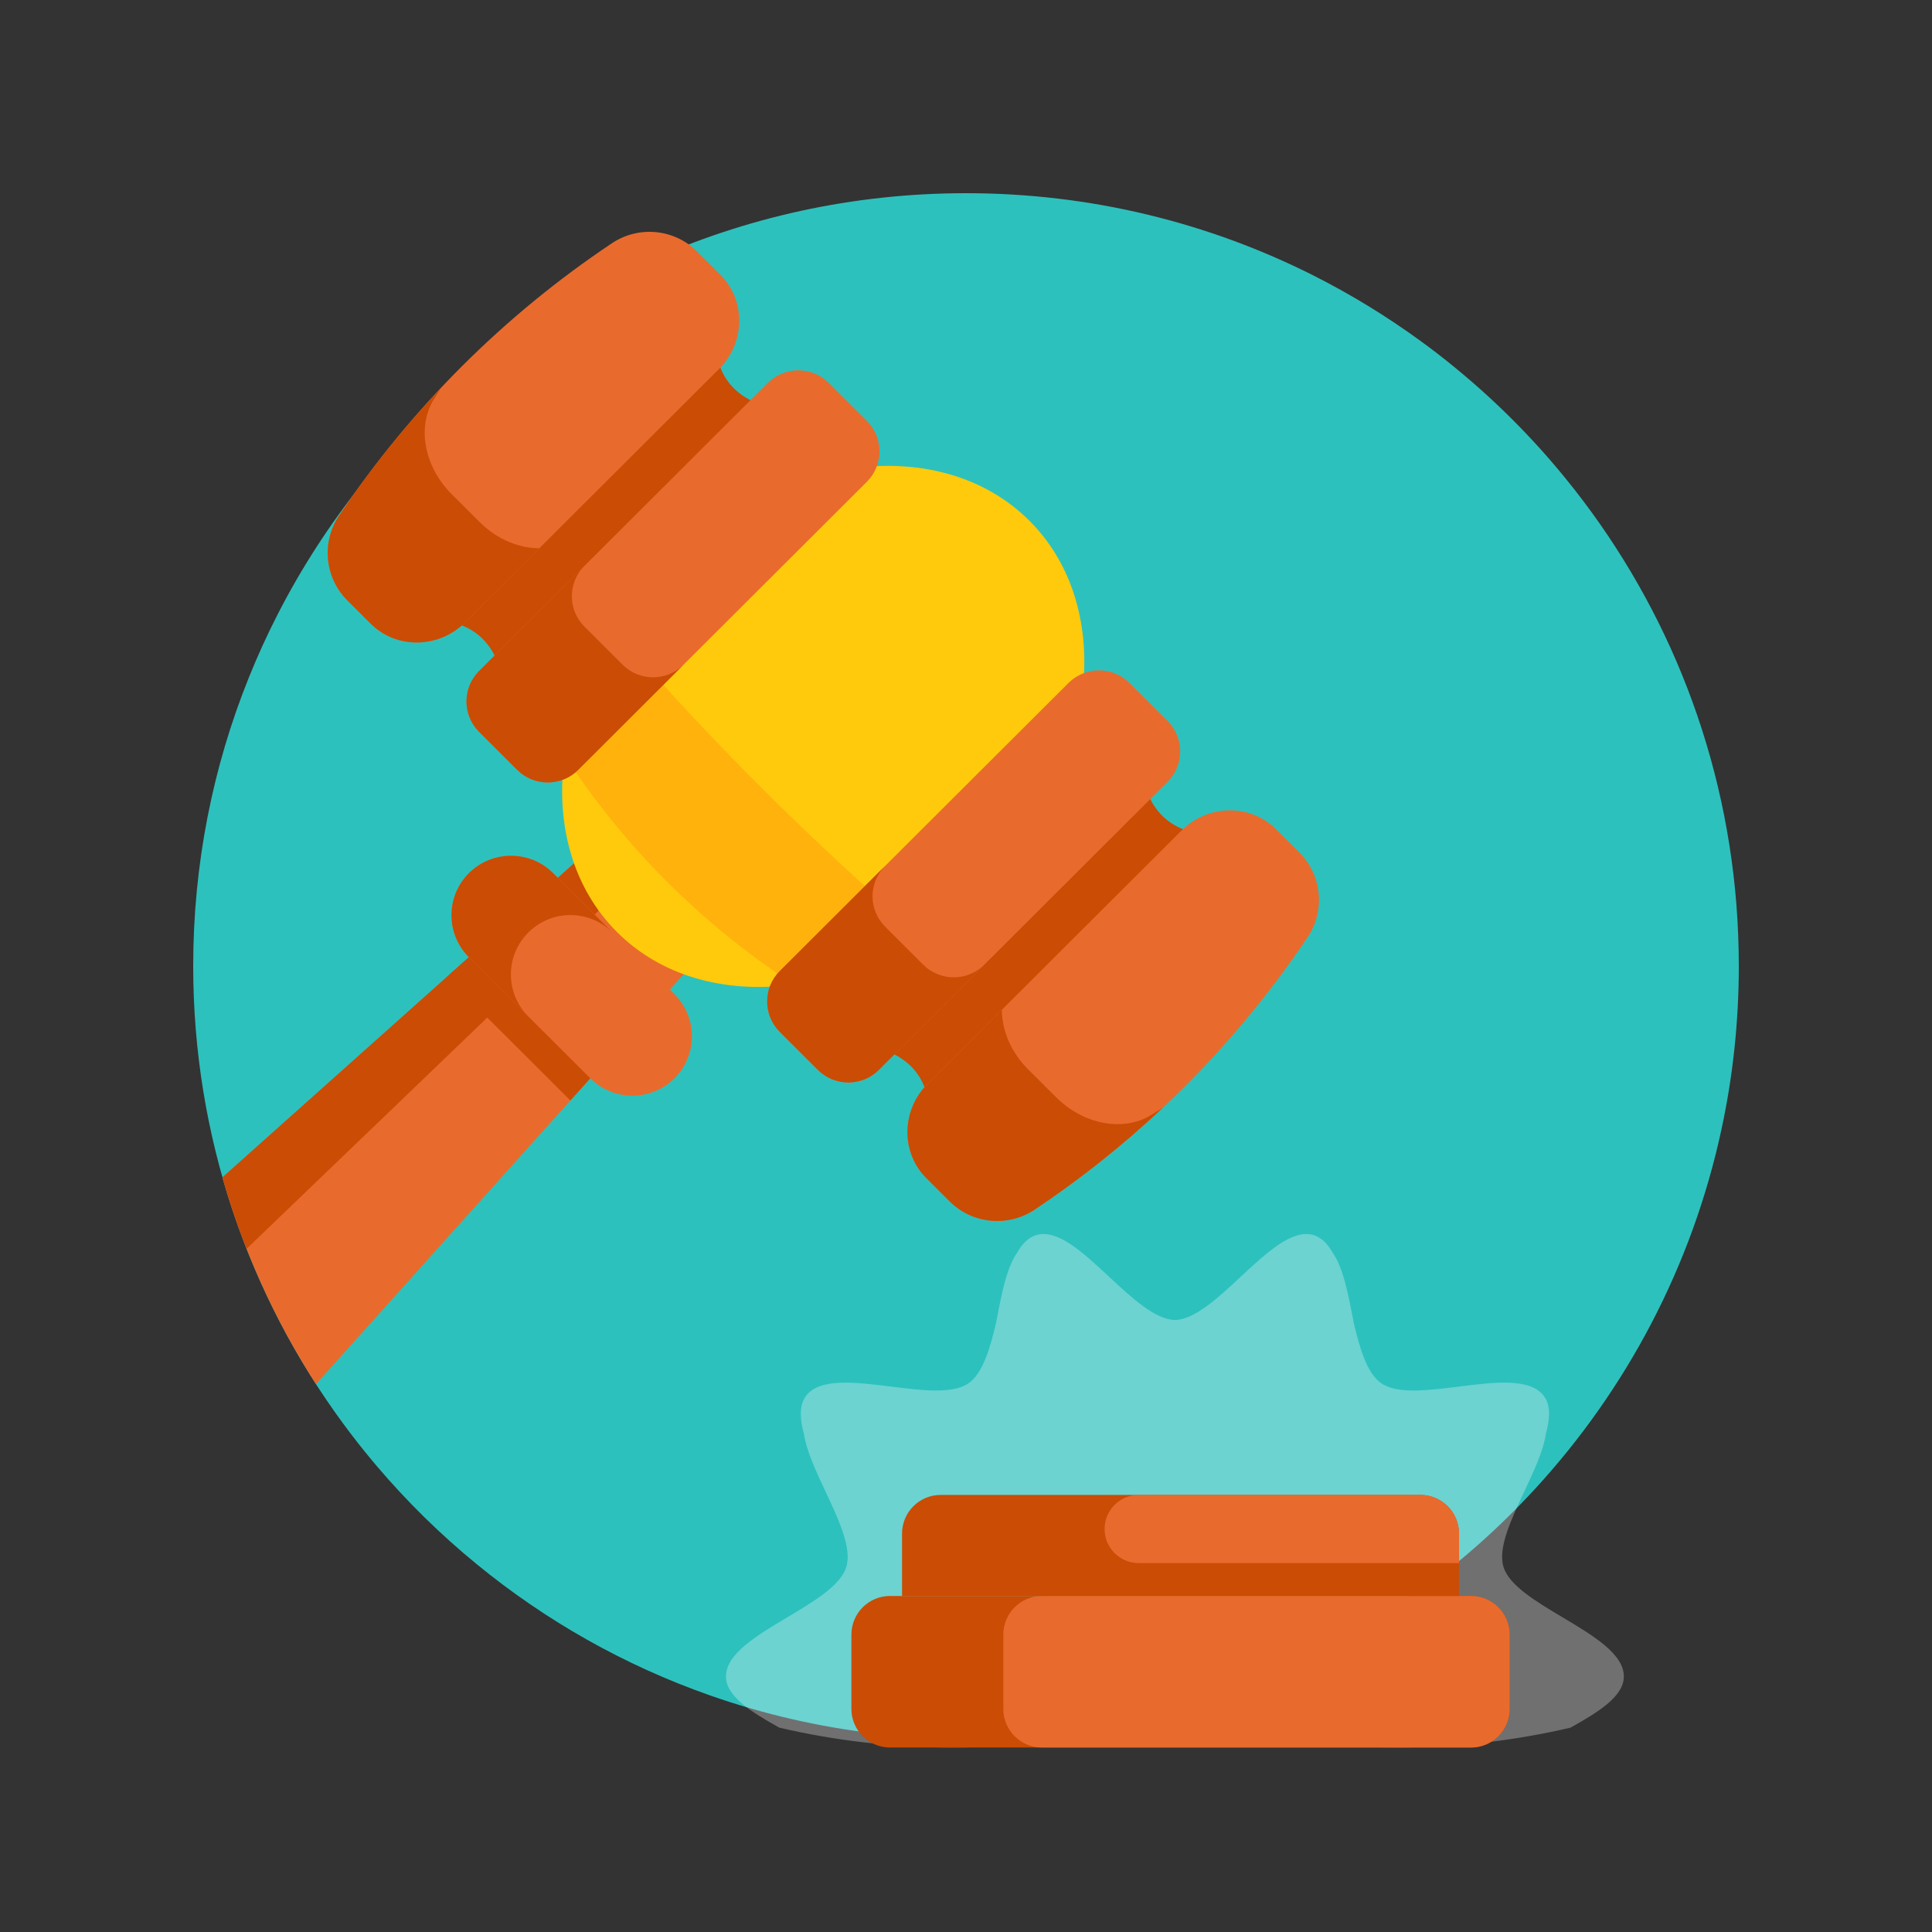 <svg width="60" height="60" viewBox="0 0 60 60" fill="none" xmlns="http://www.w3.org/2000/svg">
<rect x="0" y="0" width="60" height="60" fill="#333333" stroke="none"/>
<path d="M54 30C54 31.742 53.815 33.44 53.461 35.077C52.547 39.321 50.513 43.146 47.68 46.23C47.12 46.839 46.53 47.42 45.91 47.969C42.917 50.621 39.256 52.538 35.211 53.431C35.043 53.469 34.873 53.504 34.702 53.539C34.383 53.602 34.061 53.659 33.737 53.71C32.923 53.837 32.096 53.925 31.258 53.968C30.841 53.989 30.422 54 30 54C28.13 54 26.311 53.786 24.564 53.382C23.705 53.184 22.865 52.939 22.044 52.65C19.383 51.716 16.936 50.326 14.799 48.572C13.677 47.654 12.641 46.636 11.703 45.532C11.657 45.478 11.611 45.423 11.565 45.368C11.253 44.995 10.952 44.611 10.663 44.218C7.732 40.239 6 35.321 6 30C6 26.835 6.612 23.813 7.726 21.047C7.997 20.372 8.298 19.712 8.628 19.07C9.36 17.64 10.232 16.294 11.224 15.05C11.454 14.761 11.693 14.476 11.936 14.198C13.012 12.97 14.211 11.851 15.514 10.864C15.722 10.706 15.932 10.552 16.145 10.401C17.388 9.521 18.719 8.756 20.121 8.121C23.134 6.758 26.478 6 30 6C33.872 6 37.53 6.917 40.769 8.545C41.938 9.134 43.053 9.815 44.104 10.58C44.477 10.851 44.842 11.132 45.197 11.425C46.445 12.447 47.589 13.592 48.607 14.842C51.601 18.51 53.529 23.081 53.925 28.083C53.974 28.716 54 29.354 54 30Z" fill="#2DC1BD"/>
<path opacity="0.3" fill-rule="evenodd" clip-rule="evenodd" d="M48.008 44.532C47.931 45.055 47.635 45.688 47.338 46.32C46.925 47.2 46.513 48.079 46.693 48.664C46.87 49.239 47.696 49.732 48.526 50.227C49.482 50.797 50.443 51.37 50.43 52.077C50.42 52.687 49.635 53.174 48.773 53.654C47.922 53.853 47.055 54.004 46.171 54.108H46.169C45.258 54.216 44.329 54.271 43.389 54.271C42.256 54.271 41.142 54.191 40.051 54.037C38.83 53.864 37.64 53.599 36.488 53.248C35.335 53.599 34.145 53.864 32.925 54.037C31.834 54.191 30.719 54.271 29.586 54.271C28.646 54.271 27.717 54.216 26.806 54.108H26.804C25.921 54.004 25.053 53.853 24.203 53.654C23.34 53.174 22.555 52.687 22.545 52.077C22.533 51.37 23.494 50.797 24.449 50.227C25.28 49.732 26.106 49.239 26.283 48.664C26.462 48.079 26.05 47.2 25.637 46.32C25.341 45.688 25.044 45.055 24.967 44.532C24.836 44.053 24.816 43.636 25.032 43.35C25.458 42.785 26.569 42.924 27.673 43.062C28.633 43.182 29.588 43.302 30.082 42.956C30.52 42.652 30.741 41.895 30.935 41.08C30.943 41.038 30.951 40.996 30.959 40.955C31.111 40.159 31.265 39.355 31.6 38.884C31.752 38.62 31.939 38.431 32.181 38.357C32.838 38.156 33.638 38.901 34.443 39.65C35.154 40.312 35.867 40.976 36.488 40.995C37.108 40.976 37.822 40.312 38.532 39.65C39.337 38.901 40.138 38.156 40.794 38.357C41.036 38.431 41.223 38.62 41.375 38.884C41.71 39.355 41.864 40.159 42.017 40.955C42.025 40.996 42.033 41.038 42.041 41.08C42.234 41.895 42.456 42.652 42.894 42.956C43.388 43.302 44.343 43.182 45.303 43.062C46.407 42.924 47.517 42.785 47.944 43.35C48.16 43.636 48.139 44.053 48.008 44.532Z" fill="white"/>
<path fill-rule="evenodd" clip-rule="evenodd" d="M6.908 36.563L13.872 30.343L15.291 29.075L16.632 27.878L18.052 26.61L19.274 25.518L22.919 25.366L22.55 28.785L21.455 30.006L20.185 31.423L18.984 32.76L17.714 34.177L9.813 42.986C8.547 41.023 7.561 38.863 6.908 36.563Z" fill="#E86B2D"/>
<path fill-rule="evenodd" clip-rule="evenodd" d="M6.908 36.563L19.275 25.517L22.692 25.377L20.351 26.59L7.658 38.783C7.373 38.059 7.123 37.319 6.908 36.563Z" fill="#CB4C05"/>
<path d="M17.714 34.177C17.701 34.165 17.689 34.153 17.677 34.141L13.908 30.38C13.896 30.368 13.883 30.356 13.872 30.343L15.292 29.075L16.632 27.878L20.184 31.423L18.984 32.76L17.714 34.177Z" fill="#CB4C05"/>
<path d="M14.563 27.117C15.285 26.396 16.456 26.396 17.179 27.117L20.947 30.878C21.669 31.598 21.669 32.767 20.947 33.487C20.225 34.208 19.054 34.208 18.332 33.487L14.563 29.727C13.841 29.006 13.841 27.838 14.563 27.117Z" fill="#E86B2D"/>
<path d="M16.408 31.568L14.563 29.727C13.841 29.006 13.841 27.838 14.563 27.117C15.285 26.397 16.456 26.397 17.178 27.117L19.023 28.959C18.301 28.238 17.131 28.238 16.408 28.959C15.686 29.679 15.686 30.847 16.408 31.568Z" fill="#CB4C05"/>
<path d="M30.541 27.524C34.077 23.996 34.715 18.913 31.968 16.171C29.22 13.429 24.126 14.067 20.59 17.595C17.055 21.123 16.416 26.206 19.164 28.948C21.911 31.69 27.005 31.052 30.541 27.524Z" fill="#FFCA0C"/>
<path d="M27.516 28.106C26.579 28.951 25.608 29.764 24.605 30.543C21.776 28.684 19.431 26.344 17.568 23.521C18.35 22.521 19.164 21.552 20.011 20.617C22.368 23.258 24.869 25.754 27.516 28.106Z" fill="#FFB20C"/>
<path d="M15.622 21.199C15.314 19.257 13.713 19.294 13.713 19.294L22.241 10.784C22.241 10.784 22.204 12.382 24.151 12.689" fill="#CB4C05"/>
<path d="M16.062 23.908L14.879 22.728C14.356 22.206 14.356 21.36 14.879 20.838L23.845 11.892C24.368 11.37 25.216 11.37 25.739 11.892L26.922 13.072C27.445 13.594 27.445 14.44 26.922 14.962L17.956 23.908C17.433 24.43 16.585 24.43 16.062 23.908Z" fill="#E86B2D"/>
<path d="M11.507 19.363L10.789 18.647C10.082 17.942 9.976 16.837 10.532 16.008C12.776 12.665 15.654 9.793 19.004 7.554C19.835 6.999 20.942 7.105 21.649 7.811L22.366 8.526C22.388 8.548 22.41 8.571 22.431 8.594C23.177 9.407 23.117 10.673 22.336 11.452L14.439 19.332C13.658 20.112 12.389 20.171 11.574 19.427C11.551 19.406 11.529 19.385 11.507 19.363Z" fill="#E86B2D"/>
<path d="M21.229 20.643L17.956 23.909C17.433 24.431 16.585 24.431 16.062 23.909L14.879 22.729C14.356 22.207 14.356 21.36 14.879 20.838L18.152 17.572C17.629 18.095 17.629 18.941 18.152 19.462L19.335 20.643C19.858 21.165 20.706 21.165 21.229 20.643Z" fill="#CB4C05"/>
<path d="M16.75 17.026L14.438 19.333C13.657 20.112 12.389 20.172 11.574 19.427C11.551 19.406 11.528 19.385 11.506 19.363L10.789 18.647C10.082 17.942 9.976 16.837 10.532 16.008C11.48 14.596 12.541 13.268 13.704 12.037C13.625 12.159 13.547 12.283 13.47 12.408C12.943 13.265 13.176 14.497 14.03 15.35L14.898 16.215C14.924 16.242 14.951 16.268 14.979 16.293C15.502 16.778 16.145 17.023 16.75 17.026Z" fill="#CB4C05"/>
<path d="M26.932 32.485C28.878 32.793 28.841 34.39 28.841 34.39L37.37 25.88C37.37 25.88 35.769 25.917 35.461 23.975" fill="#CB4C05"/>
<path d="M24.218 32.046L25.4 33.226C25.923 33.748 26.771 33.748 27.294 33.226L36.26 24.28C36.783 23.758 36.783 22.912 36.26 22.39L35.077 21.21C34.554 20.688 33.706 20.688 33.183 21.21L24.218 30.156C23.694 30.678 23.694 31.524 24.218 32.046Z" fill="#E86B2D"/>
<path d="M28.773 36.592L29.49 37.308C30.197 38.013 31.304 38.119 32.135 37.564C35.485 35.325 38.363 32.453 40.607 29.11C41.163 28.282 41.057 27.177 40.35 26.471L39.632 25.756C39.61 25.733 39.588 25.712 39.565 25.691C38.75 24.947 37.481 25.007 36.7 25.786L28.803 33.666C28.022 34.445 27.962 35.712 28.708 36.525C28.729 36.547 28.751 36.57 28.773 36.592Z" fill="#E86B2D"/>
<path d="M27.49 26.89L24.217 30.156C23.694 30.678 23.694 31.524 24.217 32.047L25.4 33.227C25.923 33.748 26.771 33.748 27.294 33.226L30.567 29.96C30.044 30.482 29.196 30.482 28.673 29.961L27.49 28.78C26.967 28.258 26.967 27.412 27.49 26.89V26.89Z" fill="#CB4C05"/>
<path d="M31.114 31.36L28.803 33.666C28.022 34.445 27.962 35.712 28.708 36.525C28.729 36.547 28.751 36.57 28.773 36.592L29.49 37.308C30.197 38.013 31.304 38.119 32.135 37.564C33.55 36.618 34.881 35.559 36.115 34.399C35.992 34.478 35.868 34.555 35.743 34.632C34.883 35.158 33.649 34.926 32.795 34.073L31.927 33.208C31.901 33.181 31.874 33.154 31.849 33.127C31.363 32.605 31.118 31.963 31.114 31.36V31.36Z" fill="#CB4C05"/>
<path d="M26.441 50.764C26.441 50.101 26.979 49.564 27.641 49.564H45.683C46.346 49.564 46.883 50.101 46.883 50.764V53.071C46.883 53.734 46.346 54.271 45.683 54.271H27.641C26.979 54.271 26.441 53.734 26.441 53.071V50.764Z" fill="#CB4C05"/>
<path d="M31.159 50.764C31.159 50.101 31.696 49.564 32.359 49.564H45.683C46.346 49.564 46.883 50.101 46.883 50.764V53.071C46.883 53.734 46.346 54.271 45.683 54.271H32.359C31.696 54.271 31.159 53.734 31.159 53.071V50.764Z" fill="#E86B2D"/>
<path fill-rule="evenodd" clip-rule="evenodd" d="M28.014 47.626C28.014 46.963 28.551 46.426 29.214 46.426H44.11C44.773 46.426 45.31 46.963 45.31 47.626V49.564H28.014V47.626Z" fill="#CB4C05"/>
<path fill-rule="evenodd" clip-rule="evenodd" d="M34.304 47.484C34.304 46.9 34.778 46.426 35.362 46.426H44.111C44.773 46.426 45.311 46.963 45.311 47.626V48.542H35.362C34.778 48.542 34.304 48.069 34.304 47.484Z" fill="#E86B2D"/>
</svg>
